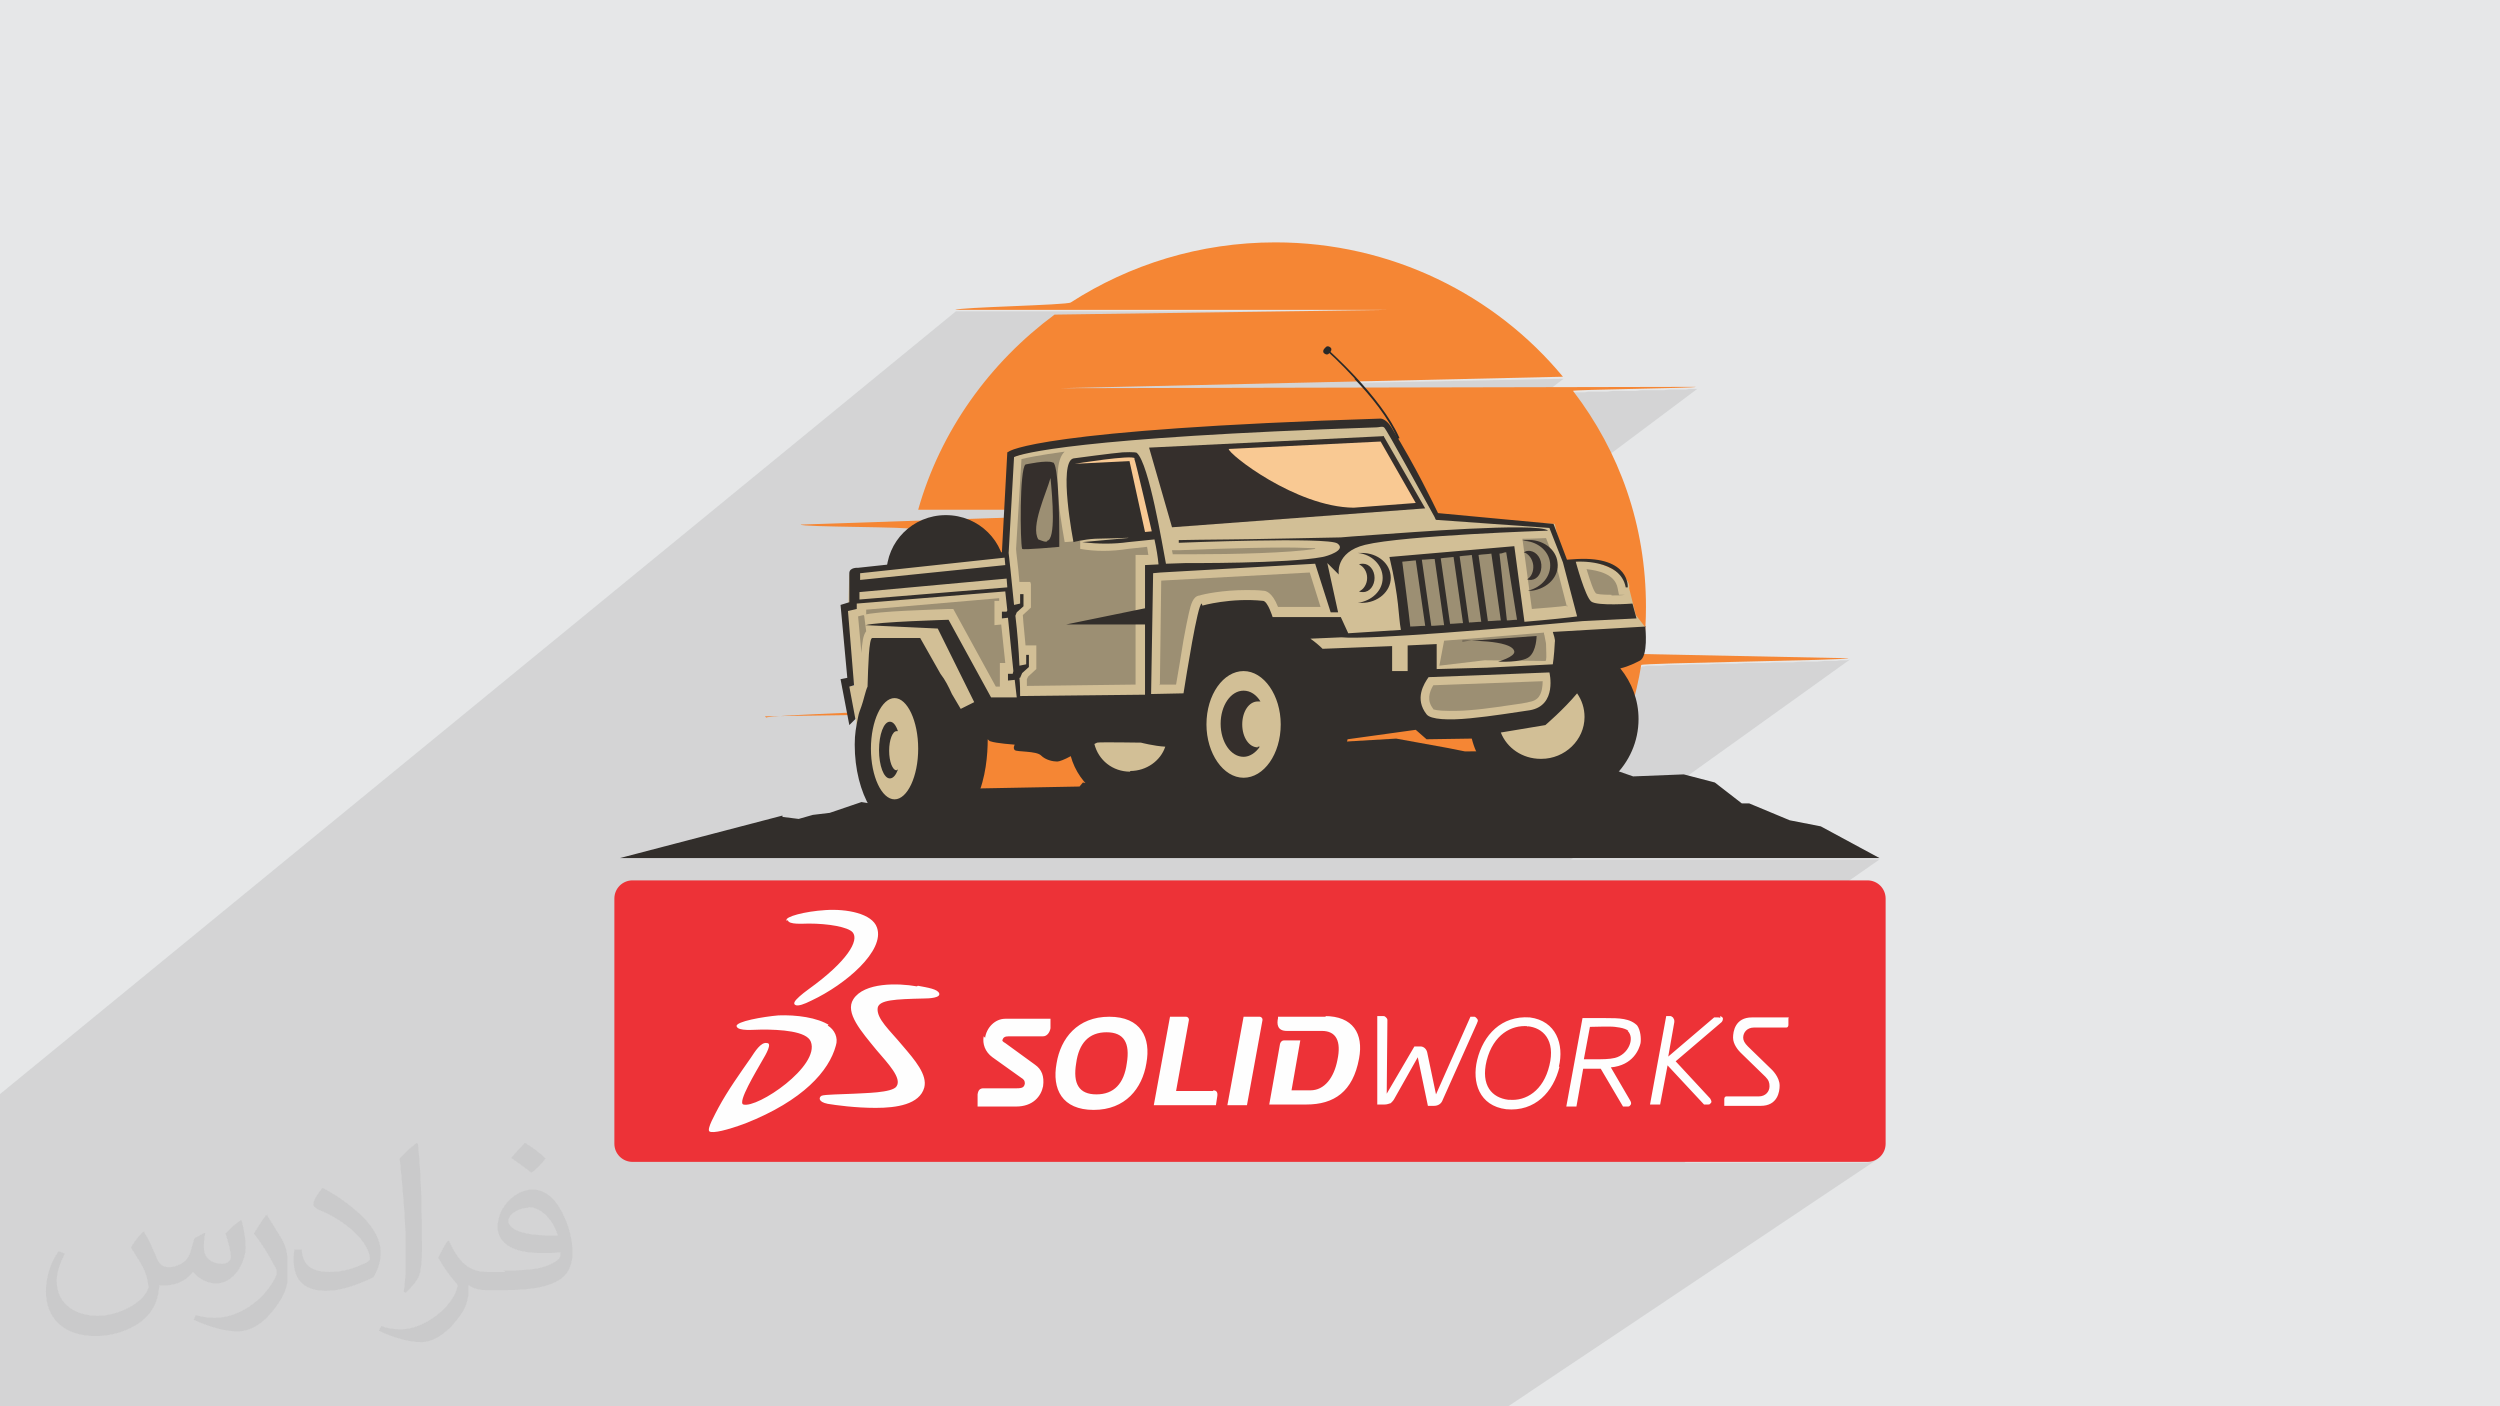 <?xml version="1.0" encoding="UTF-8"?>
<!DOCTYPE svg PUBLIC "-//W3C//DTD SVG 1.1//EN" "http://www.w3.org/Graphics/SVG/1.1/DTD/svg11.dtd">
<!-- Creator: CorelDRAW 2017 -->
<svg xmlns="http://www.w3.org/2000/svg" xml:space="preserve" width="3.703in" height="2.083in" version="1.1" style="shape-rendering:geometricPrecision; text-rendering:geometricPrecision; image-rendering:optimizeQuality; fill-rule:evenodd; clip-rule:evenodd"
viewBox="0 0 3703 2083"
 xmlns:xlink="http://www.w3.org/1999/xlink"
 xmlns:xodm="http://www.corel.com/coreldraw/odm/2003"
 enable-background="new 0 0 512 512">
 <defs>
  <style type="text/css">
   <![CDATA[
    .fil4 {fill:#FEFEFE}
    .fil3 {fill:#ED3237}
    .fil0 {fill:#E6E7E8}
    .fil5 {fill:#F58634;fill-rule:nonzero}
    .fil8 {fill:#F9C993;fill-rule:nonzero}
    .fil7 {fill:#D2BF96;fill-rule:nonzero}
    .fil9 {fill:#9C8F73;fill-rule:nonzero}
    .fil10 {fill:#352F2C;fill-rule:nonzero}
    .fil6 {fill:#322E2B;fill-rule:nonzero}
    .fil11 {fill:#282828;fill-rule:nonzero}
    .fil2 {fill:#373435;fill-opacity:0.031}
    .fil1 {fill:#373435;fill-opacity:0.102}
   ]]>
  </style>
 </defs>
 <g id="Layer_x0020_1">
  <polygon class="fil0" points="-3,0 3706,0 3706,2083 -3,2083 "/>
  <polygon class="fil1" points="-3,2075 -3,2071 -3,2070 -3,2069 -3,2069 -3,2065 -3,2064 -3,2064 -3,2063 -3,2063 -3,2062 -3,2061 -3,2061 -3,2061 -3,2061 -3,2060 -3,2058 -3,2058 -3,2056 -3,2054 -3,2053 -3,2052 -3,2051 -3,2045 -3,2044 -3,2041 -3,2037 -3,2026 -3,2026 -3,2025 -3,2019 -3,2015 -3,2014 -3,2011 -3,2011 -3,2008 -3,2007 -3,2006 -3,2002 -3,2000 -3,1997 -3,1997 -3,1993 -3,1991 -3,1979 -3,1977 -3,1968 -3,1968 -3,1965 -3,1965 -3,1954 -3,1951 -3,1946 -3,1944 -3,1942 -3,1931 -3,1931 -3,1927 -3,1926 -3,1925 -3,1914 -3,1909 -3,1907 -3,1907 -3,1907 -3,1904 -3,1901 -3,1899 -3,1897 -3,1893 -3,1892 -3,1892 -3,1877 -3,1876 -3,1869 -3,1868 -3,1866 -3,1866 -3,1861 -3,1860 -3,1858 -3,1855 -3,1849 -3,1840 -3,1740 -3,1735 -3,1623 1416,461 2056,461 1975,525 1975,525 1978,527 1981,531 1985,534 1988,537 1992,541 1996,545 2000,550 2005,554 2009,559 2014,564 2017,567 2316,561 2111,717 2113,720 2115,723 2116,727 2118,731 2120,734 2122,737 2123,740 2331,582 2332,581 2333,581 2336,581 2339,581 2343,581 2348,581 2353,580 2360,580 2366,580 2373,580 2381,580 2389,579 2397,579 2405,579 2414,579 2423,579 2431,578 2440,578 2448,578 2456,578 2464,578 2472,577 2479,577 2485,577 2492,577 2497,577 2502,576 2506,576 2509,576 2512,576 2513,576 2514,576 2255,770 2303,774 2323,828 2337,827 2351,827 2363,827 2374,829 2382,832 2390,835 2396,839 2401,842 2404,847 2407,851 2409,855 2411,859 2411,862 2412,863 2412,864 2412,867 2412,868 2412,869 2422,909 2422,909 2437,927 2437,928 2437,929 2437,932 2437,935 2438,938 2438,942 2438,946 2438,951 2437,955 2437,960 2436,964 2435,968 2434,971 2432,974 2430,976 2405,995 2406,996 2409,1001 2410,1004 2433,987 2434,987 2436,987 2440,986 2446,986 2453,986 2461,986 2470,985 2481,985 2492,985 2504,984 2517,984 2530,984 2544,983 2558,983 2572,983 2586,982 2601,982 2615,982 2629,981 2643,981 2656,981 2668,980 2680,980 2692,980 2702,979 2711,979 2719,979 2726,978 2732,978 2736,978 2739,977 2740,977 2327,1273 2598,1273 2598,1273 2784,1273 2428,1521 2429,1522 2430,1525 2431,1529 2432,1532 2432,1533 2469,1507 2475,1507 2476,1507 2476,1507 2476,1507 2477,1507 2477,1508 2478,1508 2478,1508 2479,1508 2479,1509 2480,1510 2480,1510 2481,1511 2481,1511 2481,1512 2481,1512 2481,1513 2481,1513 2481,1514 2481,1514 2481,1514 2481,1514 2481,1514 2481,1514 2481,1515 2474,1553 2540,1508 2546,1508 2546,1508 2547,1508 2547,1508 2547,1508 2548,1508 2548,1508 2549,1508 2549,1508 2549,1508 2551,1509 2551,1509 2551,1510 2551,1510 2552,1510 2552,1511 2552,1511 2552,1512 2552,1512 2552,1513 2552,1514 2552,1515 2551,1516 2551,1516 2551,1517 2551,1517 2551,1517 2483,1575 2485,1577 2581,1510 2587,1508 2596,1507 2649,1507 2649,1507 2649,1507 2649,1517 2649,1518 2648,1518 2648,1519 2648,1519 2647,1520 2647,1520 2596,1556 2624,1583 2624,1584 2626,1585 2628,1587 2630,1590 2632,1594 2634,1598 2636,1602 2636,1607 2636,1611 2635,1616 2634,1621 2632,1626 2628,1631 2623,1634 2495,1722 2766,1722 2771,1721 2776,1719 2781,1717 2234,2083 1964,2083 1939,2083 1937,2083 1932,2083 1893,2083 1886,2083 1886,2083 1882,2083 1882,2083 1879,2083 1871,2083 1828,2083 1825,2083 1812,2083 1812,2083 1812,2083 1811,2083 1787,2083 1777,2083 1770,2083 1770,2083 1766,2083 1761,2083 1758,2083 1751,2083 1747,2083 1742,2083 1732,2083 1727,2083 1723,2083 1721,2083 1719,2083 1719,2083 1715,2083 1709,2083 1695,2083 1678,2083 1666,2083 1663,2083 1661,2083 1658,2083 1654,2083 1652,2083 1651,2083 1646,2083 1641,2083 1630,2083 1627,2083 1625,2083 1621,2083 1618,2083 1611,2083 1606,2083 1590,2083 1589,2083 1587,2083 1585,2083 1557,2083 1554,2083 1525,2083 1499,2083 1494,2083 1475,2083 1473,2083 1464,2083 1463,2083 1449,2083 1449,2083 1449,2083 1444,2083 1428,2083 1425,2083 1422,2083 1403,2083 1389,2083 1386,2083 1383,2083 1383,2083 1377,2083 1376,2083 1374,2083 1371,2083 1365,2083 1356,2083 1347,2083 1339,2083 1299,2083 1295,2083 1289,2083 1262,2083 1258,2083 1251,2083 1245,2083 1237,2083 1226,2083 1198,2083 1182,2083 1177,2083 1166,2083 1164,2083 1164,2083 1163,2083 1154,2083 1152,2083 1150,2083 1150,2083 1149,2083 1143,2083 1099,2083 1097,2083 1097,2083 1081,2083 1080,2083 1071,2083 1048,2083 1044,2083 1023,2083 1011,2083 1006,2083 1002,2083 991,2083 986,2083 978,2083 977,2083 968,2083 948,2083 945,2083 934,2083 918,2083 915,2083 910,2083 905,2083 902,2083 901,2083 898,2083 894,2083 873,2083 871,2083 869,2083 867,2083 864,2083 863,2083 860,2083 850,2083 845,2083 845,2083 840,2083 838,2083 837,2083 834,2083 828,2083 820,2083 820,2083 816,2083 809,2083 804,2083 803,2083 795,2083 794,2083 781,2083 780,2083 777,2083 770,2083 765,2083 763,2083 761,2083 755,2083 751,2083 750,2083 750,2083 748,2083 747,2083 744,2083 741,2083 740,2083 737,2083 734,2083 734,2083 733,2083 729,2083 726,2083 725,2083 725,2083 722,2083 721,2083 721,2083 714,2083 711,2083 705,2083 703,2083 693,2083 686,2083 686,2083 685,2083 683,2083 680,2083 668,2083 668,2083 666,2083 662,2083 660,2083 660,2083 658,2083 656,2083 653,2083 649,2083 648,2083 648,2083 646,2083 645,2083 644,2083 643,2083 641,2083 639,2083 637,2083 636,2083 632,2083 625,2083 625,2083 624,2083 623,2083 623,2083 622,2083 621,2083 616,2083 615,2083 615,2083 610,2083 605,2083 604,2083 599,2083 591,2083 581,2083 580,2083 576,2083 576,2083 575,2083 574,2083 573,2083 571,2083 568,2083 568,2083 563,2083 561,2083 560,2083 560,2083 558,2083 552,2083 551,2083 550,2083 549,2083 546,2083 540,2083 540,2083 538,2083 534,2083 534,2083 533,2083 533,2083 526,2083 518,2083 514,2083 514,2083 513,2083 513,2083 492,2083 491,2083 485,2083 484,2083 484,2083 484,2083 481,2083 476,2083 472,2083 470,2083 470,2083 468,2083 465,2083 460,2083 457,2083 453,2083 450,2083 449,2083 448,2083 446,2083 441,2083 439,2083 436,2083 435,2083 433,2083 431,2083 430,2083 429,2083 429,2083 426,2083 424,2083 423,2083 422,2083 422,2083 419,2083 414,2083 409,2083 406,2083 397,2083 396,2083 396,2083 395,2083 394,2083 393,2083 391,2083 390,2083 389,2083 388,2083 388,2083 388,2083 388,2083 375,2083 370,2083 365,2083 364,2083 364,2083 361,2083 354,2083 354,2083 348,2083 347,2083 344,2083 342,2083 341,2083 340,2083 339,2083 337,2083 335,2083 335,2083 329,2083 324,2083 321,2083 319,2083 314,2083 313,2083 308,2083 293,2083 291,2083 288,2083 288,2083 270,2083 269,2083 268,2083 233,2083 230,2083 217,2083 217,2083 216,2083 215,2083 212,2083 200,2083 191,2083 183,2083 181,2083 169,2083 166,2083 165,2083 163,2083 161,2083 160,2083 156,2083 154,2083 145,2083 145,2083 139,2083 136,2083 135,2083 132,2083 129,2083 129,2083 128,2083 127,2083 125,2083 124,2083 122,2083 117,2083 116,2083 116,2083 115,2083 115,2083 112,2083 111,2083 109,2083 107,2083 104,2083 101,2083 100,2083 98,2083 97,2083 94,2083 94,2083 91,2083 89,2083 86,2083 86,2083 85,2083 81,2083 76,2083 75,2083 71,2083 71,2083 68,2083 65,2083 64,2083 59,2083 53,2083 49,2083 45,2083 44,2083 40,2083 37,2083 28,2083 23,2083 21,2083 19,2083 16,2083 14,2083 8,2083 5,2083 4,2083 1,2083 1,2083 -3,2083 -3,2083 -3,2077 -3,2076 "/>
  <path class="fil2" d="M214 1826c7,11 11,21 16,32 3,7 5,19 21,19 5,0 11,-2 17,-5 7,-4 11,-9 14,-17l6 -21 15 -8 1 1c-2,8 -2,15 -2,21 0,18 15,24 27,24 7,0 13,-4 13,-10 0,-8 -4,-23 -8,-35 7,-7 14,-14 23,-20l1 1c4,15 6,30 6,40 0,9 -4,21 -8,28 -7,14 -20,25 -36,25 -12,0 -25,-6 -34,-17l0 0c-9,11 -22,20 -43,20l-7 0c-1,14 -4,24 -9,33 -13,25 -50,42 -85,42 -49,0 -74,-28 -74,-66 0,-23 8,-45 19,-60l9 4c-7,14 -12,27 -12,40 0,35 28,52 61,52 31,0 69,-20 75,-42 -2,-25 -12,-36 -26,-59 4,-8 10,-15 17,-23l1 0 0 0 2 -1 0 0 0 0 0 0 0 0 0 0 0 0 0 0 0 0 0 0 0 2 0 0 0 0zm564 -133c10,6 21,14 30,23 -6,8 -12,15 -21,21 -10,-8 -20,-15 -30,-22 7,-8 14,-15 20,-22l0 0 0 0 0 0 0 0 0 0 0 0 0 0 0 0 0 0 1 0 0 0 0 0zm5 96c-17,0 -30,11 -30,19 0,17 34,23 73,22 -5,-20 -23,-42 -43,-42l0 0 0 0 0 0 0 0 0 0 0 0 0 0 0 0 0 0 0 0 0 1 0 0 0 0zm-38 93c22,0 41,-1 55,-4 16,-4 30,-12 30,-18 0,-2 0,-3 0,-5 -9,1 -19,1 -28,1 -30,0 -52,-7 -61,-23 -2,-4 -4,-9 -4,-15 0,-16 7,-31 19,-42 10,-9 21,-14 33,-14 21,0 37,17 48,43 6,14 11,31 11,51 0,14 -4,25 -12,34 -16,15 -45,21 -90,21l-20 0 0 0 -5 0c-11,0 -19,-2 -26,-7l-1 0c0,2 0,5 0,8 0,10 -3,23 -10,33 -20,30 -42,43 -60,43 -19,0 -42,-7 -63,-17l4 -7c7,3 16,5 29,5 34,0 78,-33 84,-65 -1,-2 -4,-6 -7,-9 -10,-12 -16,-22 -22,-32 5,-10 9,-18 14,-25l2 0c14,30 28,46 57,46l5 0 0 0 21 0 0 -1 0 0 0 0 0 0 -3 -1 0 0 0 0zm-147 31c2,-13 3,-29 3,-43l0 -21c0,-39 -5,-96 -9,-133 7,-8 17,-17 25,-23l2 1c5,47 6,101 6,151 0,13 0,26 -2,35 -1,12 -8,21 -22,35l-3 -2 0 0 0 0 0 0 0 0 0 0 0 0 0 0 0 0 0 0 0 0 0 0zm-151 -62c1,19 10,33 41,33 20,0 36,-5 55,-14 3,-2 5,-4 5,-5 0,-11 -9,-27 -24,-41 -15,-13 -33,-25 -52,-32 -6,-3 -8,-6 -8,-8 0,-6 7,-16 13,-24l2 0c21,11 43,27 60,44 15,16 25,33 25,51 0,13 -4,26 -11,37 -23,11 -47,20 -70,20 -29,0 -48,-13 -48,-45 0,-4 0,-9 1,-16l10 0 0 0 0 0 0 0 0 0 0 0 0 0 0 0 0 0 0 0 0 0 0 0 1 0 0 0 0 0zm-52 -52l18 29c7,11 13,22 13,41l0 24c0,19 -12,39 -32,60 -15,14 -29,19 -42,19 -19,0 -40,-6 -65,-17l3 -7c8,2 17,4 28,4 36,0 72,-26 89,-58 2,-4 3,-7 3,-9 0,-4 -2,-8 -4,-11 -9,-17 -19,-33 -30,-47 6,-9 11,-18 18,-27l2 0 0 0 1 0 0 0 0 0 0 0 0 0 0 0 0 0 0 0 0 0 0 0 -2 -1 0 0 0 0z"/>
  <path class="fil2" d="M214 1826c7,11 11,21 16,32 3,7 5,19 21,19 5,0 11,-2 17,-5 7,-4 11,-9 14,-17l6 -21 15 -8 1 1c-2,8 -2,15 -2,21 0,18 15,24 27,24 7,0 13,-4 13,-10 0,-8 -4,-23 -8,-35 7,-7 14,-14 23,-20l1 1c4,15 6,30 6,40 0,9 -4,21 -8,28 -7,14 -20,25 -36,25 -12,0 -25,-6 -34,-17l0 0c-9,11 -22,20 -43,20l-7 0c-1,14 -4,24 -9,33 -13,25 -50,42 -85,42 -49,0 -74,-28 -74,-66 0,-23 8,-45 19,-60l9 4c-7,14 -12,27 -12,40 0,35 28,52 61,52 31,0 69,-20 75,-42 -2,-25 -12,-36 -26,-59 4,-8 10,-15 17,-23l1 0 0 0 2 -1 0 0 0 0 0 0 0 0 0 0 0 0 0 0 0 0 0 0 0 2 0 0 0 0zm564 -133c10,6 21,14 30,23 -6,8 -12,15 -21,21 -10,-8 -20,-15 -30,-22 7,-8 14,-15 20,-22l0 0 0 0 0 0 0 0 0 0 0 0 0 0 0 0 0 0 1 0 0 0 0 0zm5 96c-17,0 -30,11 -30,19 0,17 34,23 73,22 -5,-20 -23,-42 -43,-42l0 0 0 0 0 0 0 0 0 0 0 0 0 0 0 0 0 0 0 0 0 1 0 0 0 0zm-38 93c22,0 41,-1 55,-4 16,-4 30,-12 30,-18 0,-2 0,-3 0,-5 -9,1 -19,1 -28,1 -30,0 -52,-7 -61,-23 -2,-4 -4,-9 -4,-15 0,-16 7,-31 19,-42 10,-9 21,-14 33,-14 21,0 37,17 48,43 6,14 11,31 11,51 0,14 -4,25 -12,34 -16,15 -45,21 -90,21l-20 0 0 0 -5 0c-11,0 -19,-2 -26,-7l-1 0c0,2 0,5 0,8 0,10 -3,23 -10,33 -20,30 -42,43 -60,43 -19,0 -42,-7 -63,-17l4 -7c7,3 16,5 29,5 34,0 78,-33 84,-65 -1,-2 -4,-6 -7,-9 -10,-12 -16,-22 -22,-32 5,-10 9,-18 14,-25l2 0c14,30 28,46 57,46l5 0 0 0 21 0 0 -1 0 0 0 0 0 0 -3 -1 0 0 0 0zm-147 31c2,-13 3,-29 3,-43l0 -21c0,-39 -5,-96 -9,-133 7,-8 17,-17 25,-23l2 1c5,47 6,101 6,151 0,13 0,26 -2,35 -1,12 -8,21 -22,35l-3 -2 0 0 0 0 0 0 0 0 0 0 0 0 0 0 0 0 0 0 0 0 0 0zm-151 -62c1,19 10,33 41,33 20,0 36,-5 55,-14 3,-2 5,-4 5,-5 0,-11 -9,-27 -24,-41 -15,-13 -33,-25 -52,-32 -6,-3 -8,-6 -8,-8 0,-6 7,-16 13,-24l2 0c21,11 43,27 60,44 15,16 25,33 25,51 0,13 -4,26 -11,37 -23,11 -47,20 -70,20 -29,0 -48,-13 -48,-45 0,-4 0,-9 1,-16l10 0 0 0 0 0 0 0 0 0 0 0 0 0 0 0 0 0 0 0 0 0 0 0 1 0 0 0 0 0zm-52 -52l18 29c7,11 13,22 13,41l0 24c0,19 -12,39 -32,60 -15,14 -29,19 -42,19 -19,0 -40,-6 -65,-17l3 -7c8,2 17,4 28,4 36,0 72,-26 89,-58 2,-4 3,-7 3,-9 0,-4 -2,-8 -4,-11 -9,-17 -19,-33 -30,-47 6,-9 11,-18 18,-27l2 0 0 0 1 0 0 0 0 0 0 0 0 0 0 0 0 0 0 0 0 0 0 0 -2 -1 0 0 0 0z"/>
  <path class="fil3" d="M937 1304l1829 0c15,0 27,12 27,27l0 363c0,15 -12,27 -27,27l-1829 0c-15,0 -27,-12 -27,-27l0 -363c0,-15 12,-27 27,-27z"/>
  <path class="fil4" d="M2189 1512c0,0 0,0 0,0 0,-2 -1,-3 -2,-4 -1,-1 -2,-2 -3,-2 0,0 0,0 0,0l-6 0 -51 115 -13 -62c-1,-5 -5,-9 -10,-9l-9 0 -41 70 1 -109c0,0 0,0 0,0 0,-2 -1,-3 -2,-4 -1,-1 -2,-2 -4,-2 0,0 0,0 0,0l-9 0 0 131 11 0 0 0 0 0c3,0 6,-1 9,-2 2,-2 4,-4 5,-6l35 -62 15 72 9 0c6,0 11,-3 13,-9l51 -114c0,-1 1,-2 1,-3l0 0 -2 -1 0 0zm460 -5l-54 0c-25,0 -28,21 -28,30 0,10 8,19 11,22l37 36c5,5 6,9 6,14 0,8 -6,15 -16,15 0,0 -48,0 -48,0 -2,0 -3,2 -3,4l0 0 0 0 0 10 54 0c25,0 28,-21 28,-30l0 0c0,-13 -12,-24 -12,-24l-35 -34c-5,-5 -7,-9 -7,-13 0,-8 6,-15 16,-15 0,0 48,0 48,0l0 0 0 0c2,0 3,-2 3,-4 0,0 0,0 0,0l0 -10 0 0 1 0zm-386 13c-24,-2 -51,12 -61,51 -9,37 8,55 32,58l2 0c24,2 50,-13 59,-51 9,-37 -9,-56 -33,-58l0 0 0 1zm47 60c-9,37 -36,67 -79,63l0 0c-40,-5 -51,-40 -43,-73 9,-37 36,-66 78,-63l0 0c39,5 51,40 43,73l0 0 1 0zm238 -72c-1,-1 -2,-1 -3,-1 0,0 0,0 0,0l-6 0 -68 58 9 -51c0,-1 0,-1 0,-2 0,-2 -1,-3 -2,-5 -2,-1 -2,-2 -4,-2l-6 0 -24 131 15 0 11 -58 54 58 6 0c0,0 0,0 0,0 2,0 2,0 3,-1 1,-1 2,-2 2,-3 0,0 0,0 0,0 0,-2 -2,-5 -2,-5l-51 -55 68 -58c0,0 2,-2 2,-5 0,0 0,0 0,0 0,-2 -1,-2 -2,-3l0 0 -2 -1 0 0zm-136 19c-2,-2 -7,-4 -13,-5 -2,0 -5,-1 -7,-1 -8,-1 -30,0 -37,0l-9 48c5,0 11,0 15,0 12,0 23,0 31,-2 20,-5 30,-29 19,-40l0 0 0 0 0 0zm13 -8c5,7 6,19 5,26 -2,9 -11,33 -44,36l28 48c0,0 2,3 2,5 0,2 -1,3 -2,4 -1,1 -2,1 -3,1 0,0 0,0 0,0l-7 0 -33 -56 -26 0 -10 56 -15 0 24 -131 34 0c20,0 37,0 48,12l0 0 0 0 0 0zm-968 16c-2,11 2,23 13,31l42 30c5,3 6,5 6,9 -1,5 -3,7 -12,7l-49 0c-5,0 -8,2 -9,9l0 18 57 0c25,0 37,-15 40,-30 2,-15 -2,-25 -12,-32l-44 -32c-4,-2 -5,-4 -4,-5 1,-3 3,-5 9,-5l51 0c6,0 10,-6 11,-12l0 -14 -67 0c-15,0 -28,13 -30,29l0 0 0 -1 0 0zm507 -29l-71 0 0 2c-2,9 -1,19 13,19l52 0c21,0 29,15 23,43 -5,26 -19,45 -40,45l-28 0 13 -74 -24 0c-3,0 -5,2 -6,5l-16 90 55 0c41,0 69,-19 78,-68 7,-37 -9,-63 -51,-63l0 0 1 0 0 0zm-167 110l-55 0 19 -105c0,0 0,-1 0,-1 0,-2 -2,-4 -4,-4 0,0 0,0 0,0l-24 0 -24 131 92 0 2 -13c1,-6 -1,-9 -6,-9l0 0 0 1 0 0zm69 -110l-24 0 -24 131 29 0 23 -126c0,0 0,-1 0,-1 0,-2 -2,-4 -4,-4 0,0 0,0 0,0l0 0zm-227 23c-26,0 -41,16 -45,46 -5,30 4,46 30,46 26,0 41,-16 45,-46 5,-30 -4,-46 -30,-46l0 0zm59 46c-6,37 -31,69 -78,69 -47,0 -62,-31 -55,-69 6,-37 31,-69 78,-69 47,0 62,31 55,69l0 0zm-340 -114c-28,-5 -78,-6 -94,19 -13,20 12,48 34,75 18,21 38,42 30,54 -6,10 -49,10 -63,11 -18,1 -43,1 -48,3 -4,2 -6,9 9,12 12,2 41,6 71,6 31,0 65,-5 72,-30 5,-19 -14,-41 -32,-62 -19,-23 -39,-40 -37,-56 2,-12 26,-13 68,-14 9,0 26,-1 23,-8 -3,-6 -16,-8 -32,-11l0 0 1 0zm-129 58c-18,-12 -50,-16 -76,-15 -23,2 -63,9 -62,16 2,8 26,5 38,5 26,0 66,2 72,18 14,36 -79,99 -100,93 -9,-3 19,-49 28,-65 6,-10 15,-26 7,-26 -9,-2 -18,13 -24,22 -16,23 -34,48 -48,74 -4,8 -18,32 -13,35 5,3 26,-2 53,-12 86,-34 124,-78 134,-115 4,-12 -2,-24 -12,-30l0 0 1 -1 0 0zm-64 -156c-2,-5 26,-13 58,-15 31,-2 69,5 76,26 12,34 -46,84 -97,108 -12,6 -19,8 -23,7 -3,-1 -3,-3 -2,-5 2,-4 10,-11 21,-19 57,-41 75,-72 65,-84 -7,-8 -36,-13 -65,-13 -8,0 -30,2 -31,-5l0 0 -2 1 0 0zm0 0l0 0 0 0z"/>
  <path class="fil5" d="M1135 1063c-1,-4 227,-10 226,-14 -14,-47 -21,-97 -21,-148 0,-40 5,-79 13,-117 1,-4 -168,-3 -167,-7l653 -22c0,0 -247,0 -479,0 33,-117 106,-218 202,-289l493 -7 -640 0c5,-4 166,-7 171,-11 87,-56 191,-89 303,-89 172,0 326,78 426,199l-745 17 942 -2c1,2 -184,4 -182,6 69,90 108,199 108,320 0,19 -1,38 -3,57 -260,0 -628,0 -628,0l931 19c0,3 -307,7 -307,10 -15,92 -54,176 -109,246l-867 0c-37,-47 -67,-100 -87,-157l461 -23 -696 10z"/>
  <path class="fil6" d="M1159 1210l24 3 21 -6 25 -3 47 -16 31 5 90 -17 0 -2c3,0 18,-6 34,-7 3,0 7,1 10,1l158 -3 5 -6 26 5 8 0 18 -5 30 4 16 0 51 -33 35 -9 58 -14 120 -7 102 -6 77 14 25 5 100 -1 43 1 106 37 75 -3 46 12 40 31 11 0 60 25 46 9 87 47 -186 0 0 0 -1680 0 241 -63z"/>
  <path class="fil6" d="M1489 850c0,48 -39,87 -88,87 -49,0 -88,-39 -88,-87 0,-48 39,-87 88,-87 49,0 88,39 88,87z"/>
  <path class="fil7" d="M1568 658c84,-12 226,-26 286,-25l195 -6 78 141 176 8 14 61c0,0 24,-15 63,2 39,17 33,32 33,32l10 40 14 18 -105 58c0,0 50,101 19,124 -31,23 -90,43 -123,12 -33,-31 -50,-49 -50,-49l-83 -8 -163 1c0,0 -41,115 -82,101 -41,-15 -104,-61 -104,-61 0,0 -22,61 -44,60 -22,-2 -94,-30 -101,-66 -7,-36 -111,-37 -111,-37l-49 11c0,0 -51,109 -85,116 -34,7 -63,0 -63,0 0,0 -21,-116 -23,-116 -2,0 -2,-9 -2,-9l-21 -49 18 -1 -18 -103 9 -7 2 -55 234 -32 8 -142c0,0 27,-10 67,-16z"/>
  <path class="fil8" d="M1814 664l231 -14 55 96c0,0 -225,24 -237,16 -12,-8 -66,-75 -49,-98z"/>
  <polygon class="fil9" points="2072,825 2236,816 2250,919 2081,934 "/>
  <path class="fil9" d="M2387 882c7,0 15,0 20,-1l-9 0 -2 -10c-4,-21 -29,-26 -46,-28 5,16 10,32 14,36 2,1 8,2 23,2z"/>
  <path class="fil9" d="M2321 899l-17 -66 -14 -36c-5,0 -18,1 -35,1l14 104c23,-2 40,-3 53,-5z"/>
  <path class="fil9" d="M1527 865l0 35 -12 11c1,16 3,31 4,45l16 0 0 35 -12 11 -2 4c0,4 0,7 0,10l161 -2 0 -192 19 0c-1,-4 -1,-8 -2,-12l-28 3c-25,4 -49,4 -71,0l0 -12 -23 2c0,-1 -6,-31 -9,-61 -4,-41 -1,-64 9,-73 -37,5 -56,9 -64,11l-8 133c0,5 3,24 5,49l16 0z"/>
  <path class="fil9" d="M1279 911c18,-6 108,-8 126,-9l7 0 63 115 6 0 0 -35 8 0 -6 -57 -10 1 0 -36 7 0 0 -4 -197 17 0 7 -12 3 5 55c0,-1 0,-1 0,-2 1,-12 2,-25 7,-31l-3 -23z"/>
  <path class="fil9" d="M2290 978c1,-5 0,-15 0,-24 0,-2 -2,-10 -2,-11 0,-2 -1,-3 -1,-4l0 -2c-46,4 -99,8 -148,12l-7 37 67 -8 90 1z"/>
  <path class="fil9" d="M1717 1014l25 0c3,-16 7,-42 11,-66 3,-17 6,-31 8,-40 3,-13 6,-25 16,-26 6,-2 34,-8 69,-8 8,0 17,0 25,1 3,0 13,1 22,24l63 0 -16 -51 -220 12 -2 155z"/>
  <path class="fil9" d="M1764 821c66,0 146,-2 184,-8l0 -1c-10,0 -23,-1 -42,-1 -68,0 -159,4 -160,4l-10 0c0,2 1,4 1,6l20 0c0,0 3,0 7,0z"/>
  <path class="fil9" d="M2122 1050c1,1 7,3 25,3 8,0 18,0 29,-1 27,-2 56,-7 78,-10 4,-1 7,-1 10,-2 7,-1 13,-4 16,-9 4,-6 5,-15 5,-22l-162 6c-6,10 -10,23 0,35z"/>
  <path class="fil10" d="M1551 802c-3,1 -5,0 -13,-3 -12,-19 12,-69 18,-91 3,30 8,91 -5,93zm8 -117c-8,-4 -40,3 -40,3 -9,6 -8,116 -5,125 1,2 55,-3 55,-3 0,0 1,-119 -9,-125z"/>
  <path class="fil10" d="M2166 950l110 -8c0,0 0,22 -11,31 -11,9 -46,7 -46,7 0,0 25,-7 24,-15 -3,-18 -77,-16 -77,-16z"/>
  <path class="fil10" d="M2017 819c-2,0 -4,0 -6,0 21,2 37,18 37,37 0,19 -16,34 -37,37 2,0 4,0 6,0 24,0 43,-17 43,-37 0,-21 -19,-37 -43,-37z"/>
  <path class="fil10" d="M2019 835c-2,0 -4,0 -6,1 7,3 12,11 12,20 0,9 -5,17 -12,20 2,1 4,1 6,1 10,0 17,-10 17,-21 0,-12 -8,-21 -17,-21z"/>
  <path class="fil10" d="M2260 800c-2,0 -4,1 -5,1 21,0 39,14 41,33 2,19 -12,36 -33,41 2,0 4,0 6,0 23,-3 41,-21 38,-42 -2,-20 -23,-35 -46,-33z"/>
  <path class="fil10" d="M2263 816c-2,0 -4,1 -6,2 7,2 13,10 14,19 1,9 -3,18 -9,21 2,1 4,1 6,1 10,-1 16,-11 15,-23 -1,-12 -10,-21 -20,-20z"/>
  <path class="fil10" d="M1863 1107c-13,0 -23,-15 -23,-34 0,-19 10,-34 23,-34 1,0 3,0 4,0 -6,-10 -15,-16 -25,-16 -19,0 -34,22 -34,49 0,27 15,49 34,49 9,0 18,-6 24,-15 -1,0 -2,0 -3,0z"/>
  <path class="fil6" d="M1328 1141c-6,0 -11,-13 -11,-29 0,-16 5,-29 11,-29 1,0 1,0 2,0 -3,-9 -7,-14 -12,-14 -9,0 -16,19 -16,42 0,23 7,42 16,42 5,0 9,-5 12,-13 0,0 -1,0 -1,0z"/>
  <path class="fil10" d="M2097 745l-92 7c-86,-1 -186,-80 -185,-87l225 -11 52 91zm-47 -99l-348 17 34 118 375 -28 -61 -106z"/>
  <path class="fil6" d="M2282 1124c-27,0 -50,-16 -59,-39l66 -11c0,0 27,-23 47,-47 7,10 11,22 11,35 0,34 -29,62 -64,62zm-105 -60c-31,3 -58,2 -64,-6 -18,-23 -4,-45 3,-55l79 -3 100 -4c0,0 12,49 -29,56 -21,3 -57,9 -89,12zm-335 88c-30,0 -55,-36 -55,-79 0,-44 25,-79 55,-79 30,0 55,36 55,79 0,44 -25,79 -55,79zm-62 -258c-6,0 -23,108 -27,133 0,0 -1,0 -1,0l-47 1 3 -179 11 -1 0 0 229 -13 23 72 11 0 -16 -73 17 17c0,0 -6,-33 39,-44 57,-14 271,-21 271,-21 -14,-13 -221,4 -240,5 -45,3 -67,5 -67,5 0,0 -143,3 -164,3 -21,0 -76,1 -76,1l0 4c0,0 221,-9 235,1 14,10 -16,19 -22,20 -52,10 -202,9 -202,9l-30 1c-5,-26 -25,-148 -43,-164 -1,-2 -21,-1 -21,-1 -14,1 -73,9 -73,9 -23,5 0,124 0,124 0,0 15,-4 32,-5 49,-1 53,-2 48,-1l-67 6c23,3 47,3 68,0l39 -4c3,14 5,26 6,37l-20 1 0 64 -117 24 117 0 0 104 -185 2c0,-7 0,-17 -1,-27l1 0 3 -7 10 -9 0 -18 -4 0 0 14 -10 2c-1,-23 -3,-49 -6,-74l2 -5 10 -9 0 -18 -5 0 0 14 -9 2c-4,-42 -8,-77 -8,-77l8 -142c11,-5 91,-29 537,-44 4,0 8,-2 11,0 3,1 62,110 75,133 1,2 1,3 2,4l168 12 20 51 21 80c-13,2 -42,5 -78,8l-15 -112 -185 16c15,63 13,87 17,108 -46,3 -78,5 -78,5l-11 -24 -101 0c0,0 -7,-23 -14,-24 -48,-5 -90,7 -90,7zm-106 249c-26,0 -47,-17 -53,-41 2,-1 4,-2 4,-2 3,-1 65,0 65,0 0,0 19,5 36,6 -7,21 -28,36 -52,36zm558 -224l-11 -99c5,0 6,-2 10,-2l16 100c-5,0 -10,1 -15,1zm-28 2l-14 -99c6,-1 13,-1 19,-2l14 99c-6,0 -12,1 -19,1zm-28 2l-14 -99c6,-1 12,-1 18,-2l14 99c-6,0 -12,1 -18,1zm-28 2l-14 -98c6,-1 12,-1 19,-2l14 98c-6,0 -13,1 -19,1zm-28 2l-14 -98c6,0 12,-1 19,-1l14 98c-6,0 -13,1 -19,1zm-31 2c-2,-20 -11,-89 -12,-97 1,0 9,-1 20,-2l14 97c-7,0 -15,1 -22,1zm-764 255c-19,0 -35,-34 -35,-75 0,-41 16,-75 35,-75 19,0 35,34 35,75 0,41 -16,75 -35,75zm-52 -295l0 -12 218 -20 1 13 -219 18zm1 -40l1 0 213 -23 1 11 -215 22 0 -10zm1164 79l-138 8c1,3 4,12 3,15 -1,21 -3,33 -3,33l-98 5 -74 2 0 -37 -43 2 0 38 -23 0 0 -37 -103 4c-5,-5 -11,-10 -18,-15l46 -2c41,4 248,-14 357,-24l80 -4 -6 -22c0,0 -52,4 -61,-3 -9,-7 -23,-59 -23,-59 0,0 66,-5 74,38l3 0c0,0 4,-46 -75,-42l-15 1 -20 -53 -171 -16c-8,-16 -32,-67 -69,-127 -8,-13 -16,-13 -16,-13 -506,16 -550,48 -551,49l-2 1 -8 148 -213 23c0,0 -13,-1 -13,8l0 43 -13 4 10 108 -10 2 13 68 9 -9 -9 -48 7 -2 -9 -110 13 -3 0 -8 220 -18 3 28 -1 2 -7 0 0 10 9 -1 8 79 -1 4 -7 0 0 10 10 -1 3 26 -38 0 -63 -115c0,0 -106,3 -123,8l107 5 54 109 -20 10 -13 -22c-5,-11 -10,-21 -17,-30l-30 -53 -71 0c-5,0 -6,41 -7,72 0,0 0,0 0,0 -3,6 -6,21 -9,29 -2,6 -4,10 -5,16 -3,15 -5,25 -5,41 0,73 35,132 79,132l21 0c86,0 97,-95 97,-140 2,2 3,3 4,3 8,3 36,5 36,5 0,0 -3,5 0,8 3,3 32,1 39,8 7,7 18,9 24,9 3,0 11,-3 20,-8 12,44 54,76 103,76 37,0 63,-18 77,-45 24,33 61,55 103,55 62,0 114,-47 127,-111l0 0 101 -14 16 14 66 -1 1 0c13,53 63,92 122,92 69,0 125,-54 125,-121 0,-28 -10,-54 -27,-75 13,-3 24,-9 28,-11 14,-5 9,-50 9,-50z"/>
  <path class="fil11" d="M1963 518c0,0 0,0 0,0l0 0 0 0 0 0zm44 43c-23,-25 -43,-43 -44,-43l0 0 2 -2c0,0 81,71 108,133l0 0 -3 1c-13,-31 -40,-64 -64,-89l0 0z"/>
  <path class="fil11" d="M1971 515c2,2 1,5 -1,7l-2 2c-2,2 -5,1 -7,-1l0 0c-2,-2 -1,-5 1,-7l2 -2c2,-2 5,-1 7,1l0 0z"/>
  <path class="fil8" d="M1680 679c2,4 26,108 26,108l-10 1 -23 -105 -81 4c0,0 86,-14 89,-8z"/>
 </g>
</svg>
